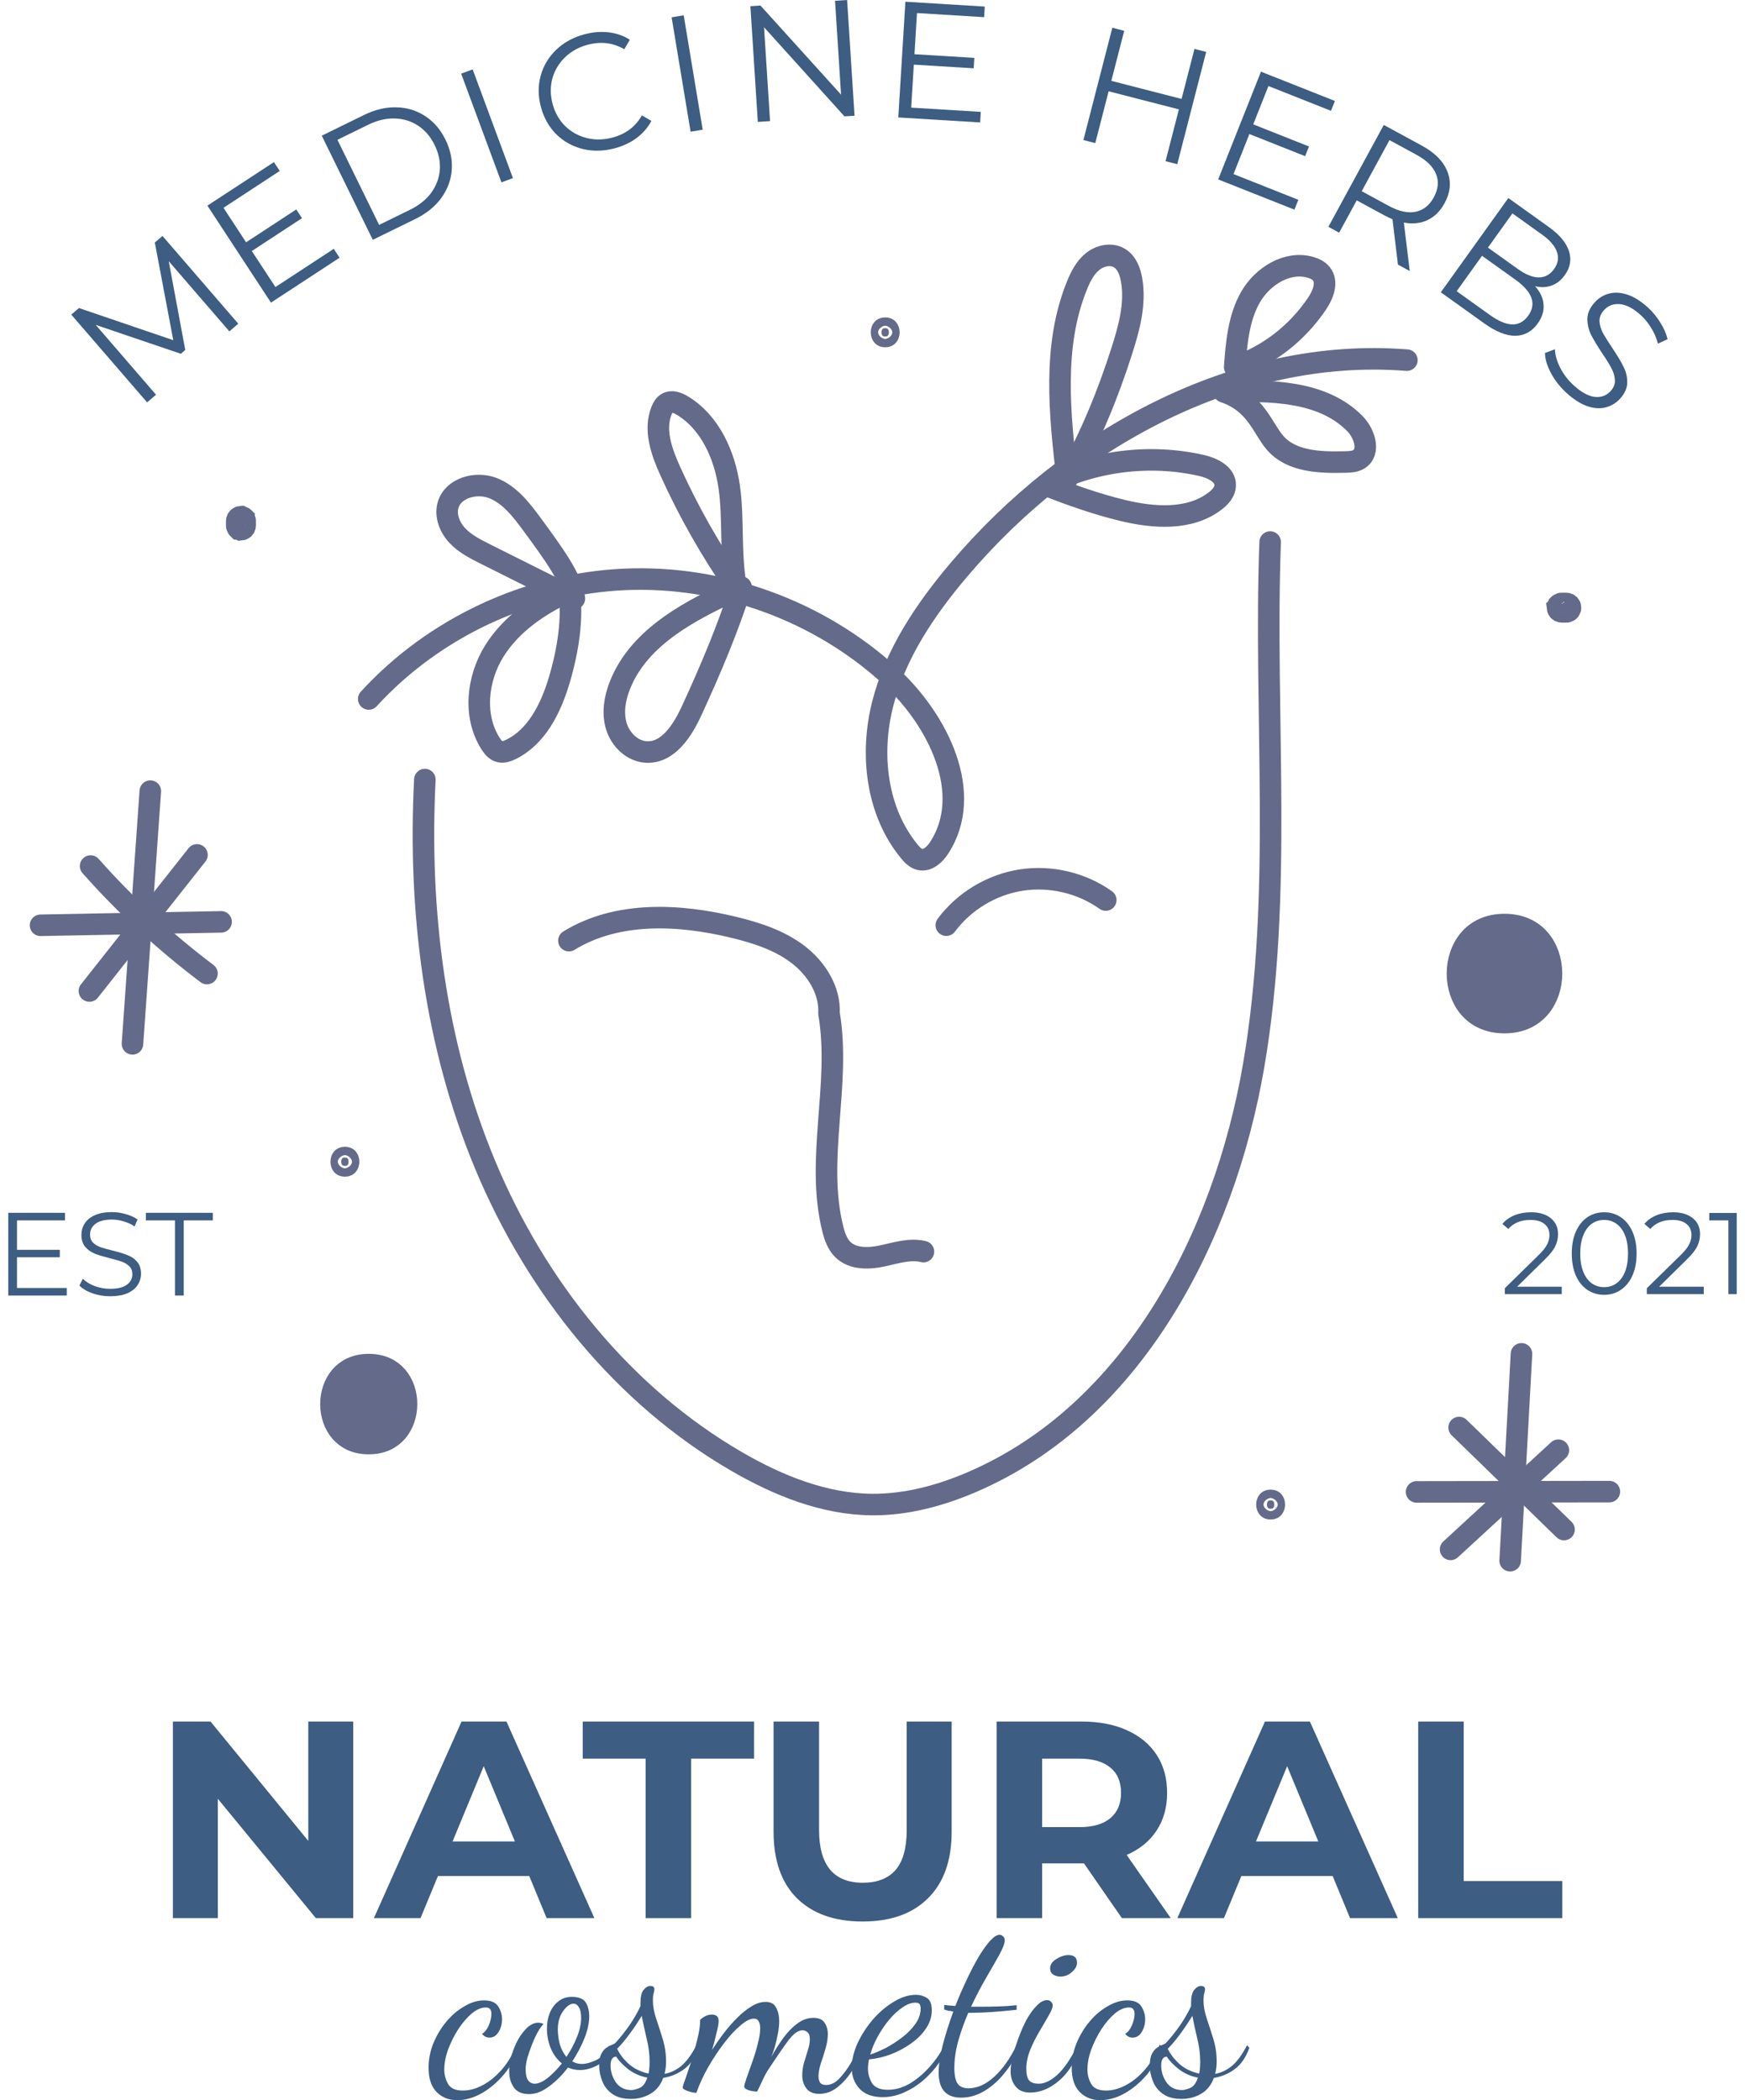 <svg width="108" height="130" viewBox="0 0 108 130" fill="none" xmlns="http://www.w3.org/2000/svg">
<path d="M10.056 14.605L14.747 20.037L14.196 20.512L10.443 16.167L11.466 21.664L11.194 21.899L5.923 20.11L9.656 24.432L9.105 24.907L4.413 19.476L4.887 19.068L10.725 21.058L9.582 15.014L10.056 14.605Z" fill="#3D5D82"/>
<path d="M20.657 15.404L21.016 15.953L16.77 18.733L12.837 12.729L16.954 10.034L17.314 10.582L13.832 12.863L15.231 14.998L18.336 12.965L18.69 13.505L15.585 15.538L17.046 17.768L20.657 15.404Z" fill="#3D5D82"/>
<path d="M19.914 8.399L22.539 7.114C23.22 6.78 23.889 6.624 24.546 6.644C25.201 6.659 25.792 6.841 26.321 7.191C26.848 7.534 27.264 8.019 27.571 8.645C27.878 9.271 28.007 9.9 27.959 10.533C27.908 11.159 27.689 11.738 27.303 12.27C26.914 12.795 26.378 13.225 25.697 13.559L23.073 14.844L19.914 8.399ZM25.371 12.987C25.936 12.711 26.376 12.358 26.691 11.93C27.004 11.495 27.18 11.025 27.221 10.518C27.259 10.004 27.151 9.49 26.898 8.974C26.646 8.459 26.307 8.062 25.881 7.783C25.452 7.498 24.972 7.349 24.44 7.336C23.905 7.316 23.355 7.444 22.791 7.721L20.884 8.654L23.465 13.921L25.371 12.987Z" fill="#3D5D82"/>
<path d="M28.542 4.559L29.253 4.295L31.746 11.025L31.035 11.289L28.542 4.559Z" fill="#3D5D82"/>
<path d="M38.04 9.181C37.353 9.363 36.691 9.376 36.056 9.22C35.427 9.061 34.883 8.757 34.423 8.306C33.969 7.847 33.653 7.283 33.476 6.616C33.298 5.949 33.294 5.307 33.462 4.689C33.635 4.063 33.959 3.525 34.433 3.073C34.907 2.622 35.488 2.305 36.175 2.123C36.69 1.986 37.189 1.945 37.67 2.001C38.152 2.057 38.589 2.21 38.98 2.46L38.638 3.049C37.951 2.645 37.194 2.552 36.368 2.771C35.82 2.917 35.355 3.175 34.972 3.545C34.59 3.916 34.328 4.353 34.186 4.858C34.051 5.36 34.055 5.882 34.199 6.424C34.343 6.966 34.598 7.421 34.965 7.791C35.339 8.158 35.783 8.408 36.3 8.54C36.815 8.671 37.347 8.664 37.896 8.519C38.728 8.298 39.338 7.839 39.726 7.141L40.315 7.484C40.099 7.895 39.794 8.248 39.398 8.544C39.008 8.831 38.555 9.044 38.04 9.181Z" fill="#3D5D82"/>
<path d="M41.567 1.072L42.315 0.948L43.49 8.028L42.742 8.152L41.567 1.072Z" fill="#3D5D82"/>
<path d="M52.428 -0L52.888 7.162L52.264 7.202L47.287 1.686L47.66 7.497L46.902 7.546L46.443 0.384L47.067 0.344L52.054 5.859L51.682 0.048L52.428 -0Z" fill="#3D5D82"/>
<path d="M60.703 6.925L60.663 7.58L55.597 7.27L56.036 0.107L60.948 0.407L60.908 1.062L56.753 0.808L56.597 3.356L60.302 3.583L60.262 4.228L56.557 4.001L56.395 6.662L60.703 6.925Z" fill="#3D5D82"/>
<path d="M74.652 3.213L72.862 10.163L72.137 9.977L72.963 6.77L68.614 5.651L67.788 8.858L67.053 8.669L68.843 1.718L69.578 1.907L68.78 5.005L73.129 6.124L73.927 3.027L74.652 3.213Z" fill="#3D5D82"/>
<path d="M80.355 12.368L80.113 12.977L75.395 11.106L78.043 4.436L82.618 6.25L82.376 6.86L78.506 5.325L77.564 7.698L81.014 9.067L80.776 9.667L77.326 8.298L76.343 10.776L80.355 12.368Z" fill="#3D5D82"/>
<path d="M86.521 16.38L86.182 13.57C86.01 13.499 85.837 13.417 85.662 13.322L83.969 12.402L82.881 14.402L82.215 14.039L85.644 7.734L88.004 9.017C88.809 9.455 89.335 9.989 89.582 10.622C89.83 11.254 89.77 11.907 89.405 12.579C89.137 13.072 88.784 13.42 88.345 13.626C87.916 13.828 87.43 13.879 86.886 13.777L87.25 16.776L86.521 16.38ZM85.953 12.745C86.578 13.085 87.13 13.206 87.611 13.109C88.091 13.013 88.467 12.715 88.738 12.217C89.016 11.706 89.063 11.226 88.879 10.777C88.699 10.321 88.297 9.923 87.672 9.584L85.997 8.673L84.278 11.835L85.953 12.745Z" fill="#3D5D82"/>
<path d="M95.006 17.716C95.33 18.074 95.505 18.451 95.531 18.849C95.568 19.244 95.446 19.637 95.168 20.026C94.809 20.526 94.347 20.779 93.779 20.784C93.221 20.789 92.581 20.532 91.859 20.015L89.174 18.093L93.353 12.258L95.871 14.061C96.522 14.526 96.931 15.017 97.1 15.533C97.274 16.053 97.19 16.552 96.847 17.029C96.617 17.352 96.339 17.569 96.014 17.681C95.7 17.792 95.364 17.804 95.006 17.716ZM93.606 13.209L92.09 15.326L93.949 16.657C94.421 16.995 94.849 17.166 95.232 17.172C95.619 17.171 95.936 16.999 96.183 16.654C96.43 16.31 96.489 15.957 96.36 15.596C96.236 15.23 95.938 14.878 95.465 14.54L93.606 13.209ZM92.214 19.5C92.737 19.874 93.195 20.068 93.589 20.081C93.984 20.094 94.316 19.912 94.587 19.534C95.108 18.806 94.841 18.064 93.785 17.308L91.725 15.834L90.155 18.026L92.214 19.5Z" fill="#3D5D82"/>
<path d="M96.966 24.333C96.571 23.975 96.249 23.567 95.999 23.11C95.755 22.657 95.628 22.238 95.619 21.851L96.232 21.618C96.25 21.985 96.363 22.374 96.572 22.785C96.785 23.19 97.061 23.547 97.4 23.855C97.876 24.287 98.311 24.524 98.706 24.568C99.104 24.607 99.43 24.487 99.683 24.209C99.876 23.996 99.964 23.767 99.947 23.521C99.935 23.279 99.865 23.041 99.738 22.805C99.615 22.564 99.423 22.252 99.162 21.868C98.854 21.404 98.623 21.018 98.467 20.711C98.317 20.399 98.243 20.069 98.245 19.721C98.253 19.377 98.406 19.04 98.704 18.712C98.948 18.443 99.239 18.265 99.578 18.175C99.922 18.081 100.301 18.102 100.714 18.236C101.127 18.371 101.551 18.636 101.987 19.031C102.29 19.307 102.547 19.618 102.758 19.966C102.978 20.313 103.128 20.657 103.207 20.997L102.611 21.272C102.521 20.923 102.382 20.599 102.193 20.298C102.009 19.993 101.795 19.73 101.552 19.509C101.087 19.087 100.652 18.859 100.249 18.825C99.855 18.791 99.53 18.916 99.272 19.199C99.079 19.412 98.987 19.641 98.994 19.888C99.01 20.134 99.083 20.379 99.211 20.625C99.349 20.869 99.545 21.182 99.801 21.561C100.103 22.011 100.33 22.392 100.481 22.704C100.641 23.015 100.717 23.343 100.71 23.687C100.707 24.026 100.559 24.357 100.265 24.681C100.021 24.949 99.725 25.128 99.376 25.218C99.037 25.307 98.658 25.282 98.24 25.142C97.826 24.998 97.402 24.728 96.966 24.333Z" fill="#3D5D82"/>
<path d="M21.861 106.563V118.732H19.549L13.482 111.343V118.732H10.701V106.563H13.03L19.08 113.951V106.563H21.861Z" fill="#3D5D82"/>
<path d="M32.755 116.124H27.105L26.027 118.732H23.141L28.565 106.563H31.346L36.788 118.732H33.832L32.755 116.124ZM31.868 113.986L29.938 109.327L28.009 113.986H31.868Z" fill="#3D5D82"/>
<path d="M39.96 108.857H36.066V106.563H46.67V108.857H42.776V118.732H39.96V108.857Z" fill="#3D5D82"/>
<path d="M53.388 118.94C51.65 118.94 50.294 118.459 49.32 117.497C48.358 116.535 47.877 115.162 47.877 113.377V106.563H50.693V113.273C50.693 115.452 51.597 116.541 53.405 116.541C54.286 116.541 54.958 116.28 55.422 115.759C55.885 115.226 56.117 114.397 56.117 113.273V106.563H58.899V113.377C58.899 115.162 58.412 116.535 57.438 117.497C56.477 118.459 55.126 118.94 53.388 118.94Z" fill="#3D5D82"/>
<path d="M69.435 118.732L67.088 115.342H66.949H64.498V118.732H61.682V106.563H66.949C68.027 106.563 68.96 106.742 69.748 107.102C70.547 107.461 71.162 107.971 71.591 108.631C72.019 109.292 72.234 110.074 72.234 110.978C72.234 111.882 72.013 112.665 71.573 113.325C71.144 113.974 70.53 114.472 69.73 114.82L72.46 118.732H69.435ZM69.383 110.978C69.383 110.295 69.162 109.773 68.722 109.414C68.282 109.043 67.638 108.857 66.793 108.857H64.498V113.099H66.793C67.638 113.099 68.282 112.914 68.722 112.543C69.162 112.172 69.383 111.65 69.383 110.978Z" fill="#3D5D82"/>
<path d="M82.479 116.124H76.829L75.751 118.732H72.866L78.289 106.563H81.071L86.512 118.732H83.557L82.479 116.124ZM81.592 113.986L79.663 109.327L77.733 113.986H81.592Z" fill="#3D5D82"/>
<path d="M87.775 106.563H90.591V116.437H96.693V118.732H87.775V106.563Z" fill="#3D5D82"/>
<path d="M28.281 130C27.779 130 27.361 129.832 27.027 129.498C26.692 129.164 26.525 128.662 26.525 127.993C26.525 127.471 26.624 126.964 26.823 126.472C27.032 125.971 27.304 125.521 27.638 125.124C27.973 124.727 28.344 124.414 28.751 124.184C29.159 123.943 29.561 123.823 29.958 123.823C30.387 123.823 30.68 123.948 30.836 124.199C30.993 124.45 31.071 124.711 31.071 124.983C31.071 125.286 30.998 125.553 30.852 125.783C30.716 126.013 30.528 126.128 30.288 126.128C30.11 126.128 29.958 126.049 29.833 125.892C29.99 125.809 30.126 125.642 30.241 125.391C30.355 125.129 30.413 124.884 30.413 124.654C30.413 124.528 30.387 124.434 30.335 124.372C30.293 124.299 30.204 124.262 30.068 124.262C29.786 124.262 29.493 124.387 29.19 124.638C28.898 124.889 28.621 125.213 28.359 125.61C28.108 126.007 27.899 126.425 27.732 126.864C27.576 127.303 27.497 127.716 27.497 128.103C27.497 128.427 27.576 128.725 27.732 128.996C27.889 129.268 28.192 129.404 28.642 129.404C29.06 129.404 29.478 129.289 29.896 129.059C30.324 128.829 30.721 128.5 31.087 128.071C31.453 127.643 31.746 127.141 31.965 126.566L32.169 126.723C31.928 127.35 31.599 127.915 31.181 128.416C30.763 128.908 30.303 129.294 29.802 129.576C29.3 129.859 28.793 130 28.281 130Z" fill="#3D5D82"/>
<path d="M32.753 129.623C32.303 129.623 31.985 129.482 31.796 129.2C31.608 128.928 31.514 128.594 31.514 128.197C31.514 127.873 31.567 127.538 31.671 127.194C31.776 126.849 31.911 126.525 32.079 126.222C32.256 125.918 32.45 125.673 32.659 125.485C32.878 125.297 33.098 125.203 33.317 125.203C33.411 125.203 33.521 125.229 33.646 125.281C33.552 125.365 33.437 125.521 33.301 125.751C33.176 125.971 33.056 126.227 32.941 126.519C32.826 126.802 32.727 127.084 32.643 127.366C32.57 127.648 32.533 127.889 32.533 128.087C32.533 128.401 32.586 128.631 32.69 128.777C32.794 128.913 32.93 128.981 33.098 128.981C33.317 128.981 33.578 128.866 33.881 128.636C34.184 128.395 34.482 128.092 34.775 127.727C34.482 127.486 34.252 127.173 34.085 126.786C33.928 126.389 33.85 125.986 33.85 125.579C33.85 125.234 33.907 124.91 34.023 124.607C34.148 124.304 34.326 124.063 34.556 123.886C34.785 123.698 35.062 123.604 35.386 123.604C35.815 123.604 36.102 123.718 36.249 123.948C36.395 124.178 36.468 124.466 36.468 124.811C36.468 125.218 36.369 125.673 36.17 126.175C35.972 126.666 35.721 127.141 35.418 127.601C35.606 127.706 35.804 127.758 36.014 127.758C36.254 127.758 36.547 127.68 36.891 127.523C37.236 127.356 37.503 127.058 37.691 126.629L37.879 126.786C37.67 127.277 37.372 127.627 36.985 127.836C36.609 128.035 36.249 128.134 35.904 128.134C35.621 128.134 35.371 128.082 35.151 127.977C34.796 128.448 34.404 128.84 33.975 129.153C33.557 129.467 33.15 129.623 32.753 129.623ZM35.057 127.319C35.319 126.932 35.533 126.53 35.7 126.112C35.878 125.683 35.966 125.281 35.966 124.905C35.966 124.602 35.919 124.382 35.825 124.246C35.742 124.1 35.632 124.027 35.496 124.027C35.287 124.027 35.073 124.178 34.853 124.481C34.634 124.785 34.524 125.166 34.524 125.626C34.524 125.929 34.566 126.237 34.65 126.551C34.744 126.854 34.88 127.11 35.057 127.319Z" fill="#3D5D82"/>
<path d="M39.043 129.921C38.552 129.921 38.16 129.812 37.867 129.592C37.585 129.383 37.386 129.122 37.271 128.808C37.146 128.495 37.083 128.181 37.083 127.868C37.083 127.554 37.125 127.314 37.209 127.147C37.292 126.979 37.392 126.854 37.506 126.77C37.632 126.687 37.747 126.624 37.851 126.582C37.966 126.54 38.045 126.499 38.087 126.457C38.4 126.112 38.687 125.751 38.949 125.375C39.21 124.999 39.44 124.602 39.639 124.184V123.995C39.639 123.609 39.701 123.337 39.827 123.18C39.962 123.013 40.104 122.929 40.25 122.929C40.417 122.929 40.501 122.997 40.501 123.133C40.501 123.185 40.485 123.269 40.454 123.384C40.422 123.499 40.407 123.645 40.407 123.823C40.407 124.168 40.475 124.544 40.611 124.952C40.746 125.349 40.882 125.772 41.018 126.222C41.154 126.661 41.222 127.12 41.222 127.601C41.222 127.873 41.191 128.129 41.128 128.369C41.494 128.307 41.839 128.145 42.163 127.883C42.486 127.612 42.8 127.183 43.103 126.598L43.244 126.755C43.046 127.329 42.748 127.768 42.351 128.071C41.953 128.364 41.52 128.547 41.049 128.62C40.882 129.07 40.616 129.399 40.25 129.608C39.895 129.817 39.492 129.921 39.043 129.921ZM40.14 128.354C40.161 128.249 40.177 128.139 40.187 128.024C40.198 127.909 40.203 127.774 40.203 127.617C40.203 127.126 40.14 126.64 40.015 126.159C39.9 125.668 39.8 125.208 39.717 124.779C39.477 125.176 39.221 125.558 38.949 125.924C38.687 126.279 38.437 126.577 38.196 126.817C38.353 127.152 38.593 127.465 38.917 127.758C39.252 128.051 39.659 128.249 40.14 128.354ZM39.074 129.373C39.2 129.373 39.367 129.331 39.576 129.247C39.785 129.164 39.947 128.949 40.062 128.604C39.623 128.521 39.231 128.348 38.886 128.087C38.552 127.826 38.301 127.565 38.133 127.303C37.904 127.314 37.789 127.497 37.789 127.852C37.789 128.228 37.898 128.578 38.118 128.902C38.348 129.216 38.666 129.373 39.074 129.373Z" fill="#3D5D82"/>
<path d="M50.702 129.608C50.336 129.608 50.07 129.493 49.903 129.263C49.735 129.043 49.652 128.777 49.652 128.463C49.652 128.202 49.688 127.941 49.761 127.68C49.845 127.418 49.923 127.162 49.997 126.911C50.08 126.661 50.122 126.436 50.122 126.237C50.122 126.028 50.075 125.882 49.981 125.798C49.887 125.715 49.782 125.673 49.667 125.673C49.406 125.673 49.119 125.877 48.805 126.284C48.502 126.692 48.105 127.267 47.614 128.009C47.447 128.26 47.306 128.516 47.191 128.777C47.075 129.028 46.966 129.258 46.861 129.467C46.778 129.467 46.673 129.456 46.548 129.435C46.422 129.414 46.307 129.378 46.203 129.326C46.109 129.284 46.062 129.226 46.062 129.153C46.062 129.08 46.109 128.908 46.203 128.636C46.307 128.354 46.422 128.03 46.548 127.664C46.684 127.288 46.799 126.911 46.893 126.535C46.997 126.148 47.049 125.819 47.049 125.547C47.049 125.37 47.018 125.229 46.955 125.124C46.903 125.009 46.804 124.952 46.657 124.952C46.428 124.952 46.151 125.093 45.827 125.375C45.503 125.647 45.168 126.007 44.823 126.457C44.478 126.906 44.149 127.403 43.836 127.946C43.532 128.479 43.287 129.012 43.099 129.545C42.953 129.545 42.775 129.509 42.566 129.435C42.357 129.362 42.252 129.289 42.252 129.216C42.252 129.153 42.31 128.97 42.425 128.667C42.529 128.354 42.655 127.983 42.801 127.554C42.937 127.115 43.057 126.671 43.161 126.222C43.276 125.772 43.334 125.375 43.334 125.03C43.397 124.957 43.496 124.884 43.632 124.811C43.768 124.737 43.909 124.701 44.055 124.701C44.337 124.701 44.478 124.837 44.478 125.109C44.478 125.244 44.437 125.48 44.353 125.814C44.28 126.138 44.186 126.499 44.071 126.896C44.28 126.561 44.515 126.222 44.776 125.877C45.048 125.521 45.33 125.197 45.623 124.905C45.915 124.612 46.208 124.377 46.501 124.199C46.804 124.011 47.096 123.917 47.379 123.917C47.703 123.917 47.922 124.037 48.037 124.278C48.163 124.508 48.225 124.785 48.225 125.109C48.225 125.37 48.194 125.647 48.131 125.939C48.079 126.222 48.016 126.488 47.943 126.739C47.87 126.979 47.802 127.173 47.739 127.319C47.959 126.922 48.199 126.54 48.46 126.175C48.732 125.798 49.025 125.495 49.338 125.265C49.652 125.025 49.986 124.905 50.342 124.905C50.676 124.905 50.906 125.004 51.031 125.203C51.167 125.401 51.235 125.636 51.235 125.908C51.235 126.18 51.188 126.478 51.094 126.802C51 127.126 50.901 127.439 50.796 127.742C50.702 128.045 50.655 128.307 50.655 128.526C50.655 128.662 50.686 128.787 50.749 128.902C50.822 129.007 50.948 129.059 51.125 129.059C51.418 129.059 51.69 128.928 51.941 128.667C52.202 128.395 52.442 128.071 52.662 127.695C52.881 127.309 53.069 126.937 53.226 126.582L53.414 126.802C53.247 127.241 53.033 127.68 52.772 128.118C52.51 128.547 52.202 128.902 51.846 129.185C51.502 129.467 51.12 129.608 50.702 129.608Z" fill="#3D5D82"/>
<path d="M54.629 129.812C53.991 129.812 53.511 129.634 53.187 129.279C52.873 128.934 52.716 128.505 52.716 127.993C52.716 127.523 52.831 127.026 53.061 126.504C53.302 125.981 53.615 125.49 54.002 125.03C54.399 124.57 54.833 124.199 55.303 123.917C55.773 123.624 56.238 123.478 56.698 123.478C56.939 123.478 57.158 123.541 57.357 123.666C57.566 123.792 57.67 124.048 57.67 124.434C57.67 124.832 57.55 125.208 57.31 125.563C57.08 125.908 56.771 126.216 56.385 126.488C56.008 126.76 55.59 126.985 55.131 127.162C54.681 127.329 54.232 127.434 53.782 127.476C53.761 127.58 53.746 127.68 53.735 127.774C53.725 127.868 53.72 127.956 53.72 128.04C53.72 128.364 53.803 128.667 53.971 128.949C54.148 129.221 54.477 129.357 54.958 129.357C55.408 129.357 55.852 129.232 56.291 128.981C56.73 128.719 57.137 128.38 57.514 127.962C57.89 127.544 58.209 127.084 58.47 126.582L58.658 126.723C58.376 127.35 58.015 127.894 57.576 128.354C57.148 128.813 56.677 129.169 56.165 129.42C55.664 129.681 55.151 129.812 54.629 129.812ZM53.861 127.178C54.143 127.084 54.462 126.948 54.817 126.77C55.172 126.582 55.512 126.363 55.836 126.112C56.17 125.861 56.442 125.584 56.651 125.281C56.871 124.978 56.98 124.659 56.98 124.325C56.98 124.21 56.96 124.121 56.918 124.058C56.876 123.995 56.787 123.964 56.651 123.964C56.4 123.964 56.134 124.063 55.852 124.262C55.569 124.45 55.298 124.701 55.036 125.014C54.775 125.328 54.54 125.673 54.331 126.049C54.122 126.425 53.965 126.802 53.861 127.178Z" fill="#3D5D82"/>
<path d="M59.489 129.843C58.559 129.843 58.094 129.326 58.094 128.291C58.094 127.831 58.177 127.267 58.344 126.598C58.522 125.918 58.742 125.223 59.003 124.513C58.898 124.492 58.799 124.476 58.705 124.466C58.611 124.445 58.522 124.419 58.438 124.387V124.105C58.522 124.116 58.621 124.126 58.736 124.137C58.851 124.147 58.982 124.157 59.128 124.168C59.348 123.604 59.583 123.06 59.834 122.538C60.085 122.004 60.33 121.534 60.571 121.127C60.821 120.709 61.057 120.379 61.276 120.139C61.506 119.888 61.699 119.763 61.856 119.763C61.94 119.763 62.013 119.794 62.076 119.857C62.149 119.909 62.185 119.993 62.185 120.108C62.185 120.285 62.076 120.578 61.856 120.985C61.637 121.383 61.365 121.858 61.041 122.412C60.717 122.966 60.403 123.567 60.1 124.215H60.68C61.025 124.215 61.386 124.21 61.762 124.199C62.149 124.189 62.535 124.163 62.922 124.121V124.403C61.783 124.528 60.863 124.591 60.163 124.591H59.928C59.688 125.145 59.484 125.715 59.316 126.3C59.149 126.885 59.066 127.455 59.066 128.009C59.066 128.458 59.133 128.782 59.269 128.981C59.405 129.169 59.63 129.263 59.944 129.263C60.487 129.263 61.02 129.023 61.543 128.542C62.065 128.061 62.525 127.408 62.922 126.582L63.126 126.739C62.875 127.324 62.556 127.852 62.17 128.322C61.793 128.793 61.375 129.164 60.916 129.435C60.456 129.707 59.98 129.843 59.489 129.843Z" fill="#3D5D82"/>
<path d="M65.637 122.349C65.469 122.349 65.318 122.308 65.182 122.224C65.057 122.14 64.994 122.01 64.994 121.832C64.994 121.613 65.119 121.424 65.37 121.268C65.632 121.1 65.888 121.017 66.138 121.017C66.295 121.017 66.421 121.053 66.515 121.127C66.609 121.2 66.656 121.325 66.656 121.503C66.656 121.701 66.546 121.895 66.326 122.083C66.118 122.261 65.888 122.349 65.637 122.349ZM63.755 129.529C63.348 129.529 63.045 129.399 62.846 129.137C62.648 128.887 62.548 128.578 62.548 128.213C62.548 127.972 62.59 127.669 62.674 127.303C62.768 126.937 62.888 126.556 63.034 126.159C63.181 125.751 63.348 125.37 63.536 125.014C63.735 124.659 63.944 124.372 64.163 124.152C64.382 123.922 64.597 123.807 64.806 123.807C64.9 123.807 64.978 123.839 65.041 123.901C65.114 123.954 65.151 124.037 65.151 124.152C65.151 124.278 65.067 124.481 64.9 124.764C64.743 125.046 64.555 125.37 64.335 125.736C64.116 126.101 63.923 126.488 63.755 126.896C63.599 127.293 63.52 127.674 63.52 128.04C63.52 128.416 63.583 128.667 63.708 128.793C63.834 128.918 64.027 128.981 64.288 128.981C64.644 128.981 65.02 128.803 65.417 128.448C65.825 128.092 66.253 127.471 66.703 126.582L66.844 126.739C66.541 127.638 66.102 128.328 65.527 128.808C64.963 129.289 64.372 129.529 63.755 129.529Z" fill="#3D5D82"/>
<path d="M68.086 130C67.584 130 67.166 129.832 66.831 129.498C66.497 129.164 66.33 128.662 66.33 127.993C66.33 127.471 66.429 126.964 66.628 126.472C66.837 125.971 67.108 125.521 67.443 125.124C67.777 124.727 68.148 124.414 68.556 124.184C68.963 123.943 69.366 123.823 69.763 123.823C70.192 123.823 70.484 123.948 70.641 124.199C70.798 124.45 70.876 124.711 70.876 124.983C70.876 125.286 70.803 125.553 70.657 125.783C70.521 126.013 70.333 126.128 70.092 126.128C69.915 126.128 69.763 126.049 69.638 125.892C69.794 125.809 69.93 125.642 70.045 125.391C70.16 125.129 70.218 124.884 70.218 124.654C70.218 124.528 70.192 124.434 70.139 124.372C70.097 124.299 70.009 124.262 69.873 124.262C69.591 124.262 69.298 124.387 68.995 124.638C68.702 124.889 68.425 125.213 68.164 125.61C67.913 126.007 67.704 126.425 67.537 126.864C67.38 127.303 67.302 127.716 67.302 128.103C67.302 128.427 67.38 128.725 67.537 128.996C67.694 129.268 67.997 129.404 68.446 129.404C68.864 129.404 69.282 129.289 69.7 129.059C70.129 128.829 70.526 128.5 70.892 128.071C71.258 127.643 71.55 127.141 71.77 126.566L71.974 126.723C71.733 127.35 71.404 127.915 70.986 128.416C70.568 128.908 70.108 129.294 69.606 129.576C69.105 129.859 68.598 130 68.086 130Z" fill="#3D5D82"/>
<path d="M73.122 129.921C72.63 129.921 72.239 129.812 71.946 129.592C71.664 129.383 71.465 129.122 71.35 128.808C71.225 128.495 71.162 128.181 71.162 127.868C71.162 127.554 71.204 127.314 71.287 127.147C71.371 126.979 71.47 126.854 71.585 126.77C71.711 126.687 71.826 126.624 71.93 126.582C72.045 126.54 72.124 126.499 72.165 126.457C72.479 126.112 72.766 125.751 73.028 125.375C73.289 124.999 73.519 124.602 73.717 124.184V123.995C73.717 123.609 73.78 123.337 73.906 123.18C74.041 123.013 74.183 122.929 74.329 122.929C74.496 122.929 74.58 122.997 74.58 123.133C74.58 123.185 74.564 123.269 74.533 123.384C74.501 123.499 74.486 123.645 74.486 123.823C74.486 124.168 74.553 124.544 74.689 124.952C74.825 125.349 74.961 125.772 75.097 126.222C75.233 126.661 75.301 127.12 75.301 127.601C75.301 127.873 75.269 128.129 75.207 128.369C75.573 128.307 75.917 128.145 76.241 127.883C76.565 127.612 76.879 127.183 77.182 126.598L77.323 126.755C77.124 127.329 76.827 127.768 76.43 128.071C76.032 128.364 75.599 128.547 75.128 128.62C74.961 129.07 74.695 129.399 74.329 129.608C73.974 129.817 73.571 129.921 73.122 129.921ZM74.219 128.354C74.24 128.249 74.256 128.139 74.266 128.024C74.276 127.909 74.282 127.774 74.282 127.617C74.282 127.126 74.219 126.64 74.094 126.159C73.979 125.668 73.879 125.208 73.796 124.779C73.555 125.176 73.299 125.558 73.028 125.924C72.766 126.279 72.516 126.577 72.275 126.817C72.432 127.152 72.672 127.465 72.996 127.758C73.331 128.051 73.738 128.249 74.219 128.354ZM73.153 129.373C73.278 129.373 73.446 129.331 73.655 129.247C73.864 129.164 74.026 128.949 74.141 128.604C73.702 128.521 73.31 128.348 72.965 128.087C72.63 127.826 72.38 127.565 72.212 127.303C71.983 127.314 71.868 127.497 71.868 127.852C71.868 128.228 71.977 128.578 72.197 128.902C72.427 129.216 72.745 129.373 73.153 129.373Z" fill="#3D5D82"/>
<path d="M4.132 79.726V80.194H0.511V75.073H4.023V75.541H1.052V77.363H3.701V77.824H1.052V79.726H4.132Z" fill="#3D5D82"/>
<path d="M6.817 80.238C6.436 80.238 6.071 80.177 5.72 80.055C5.373 79.933 5.105 79.772 4.915 79.572L5.127 79.155C5.312 79.341 5.559 79.492 5.866 79.609C6.173 79.721 6.49 79.777 6.817 79.777C7.275 79.777 7.619 79.694 7.848 79.528C8.078 79.358 8.192 79.138 8.192 78.87C8.192 78.665 8.129 78.502 8.002 78.38C7.88 78.258 7.729 78.165 7.548 78.102C7.368 78.033 7.117 77.96 6.795 77.882C6.41 77.785 6.102 77.692 5.873 77.604C5.644 77.512 5.446 77.373 5.281 77.187C5.12 77.002 5.039 76.751 5.039 76.434C5.039 76.175 5.107 75.941 5.244 75.731C5.381 75.517 5.59 75.346 5.873 75.219C6.156 75.093 6.507 75.029 6.927 75.029C7.219 75.029 7.505 75.07 7.783 75.153C8.065 75.231 8.309 75.341 8.514 75.483L8.331 75.914C8.117 75.773 7.887 75.668 7.644 75.6C7.4 75.526 7.161 75.49 6.927 75.49C6.478 75.49 6.139 75.578 5.91 75.753C5.685 75.924 5.573 76.146 5.573 76.419C5.573 76.624 5.634 76.79 5.756 76.917C5.883 77.038 6.039 77.134 6.224 77.202C6.415 77.265 6.668 77.336 6.985 77.414C7.361 77.507 7.663 77.599 7.892 77.692C8.126 77.78 8.324 77.916 8.485 78.102C8.646 78.282 8.726 78.528 8.726 78.841C8.726 79.099 8.656 79.336 8.514 79.55C8.378 79.76 8.165 79.928 7.878 80.055C7.59 80.177 7.236 80.238 6.817 80.238Z" fill="#3D5D82"/>
<path d="M10.829 75.541H9.03V75.073H13.171V75.541H11.371V80.194H10.829V75.541Z" fill="#3D5D82"/>
<path d="M96.659 79.647V80.106H93.135V79.74L95.223 77.694C95.487 77.436 95.664 77.213 95.754 77.027C95.85 76.835 95.898 76.644 95.898 76.453C95.898 76.156 95.795 75.926 95.589 75.764C95.388 75.596 95.099 75.513 94.721 75.513C94.132 75.513 93.675 75.699 93.35 76.072L92.984 75.757C93.18 75.527 93.429 75.35 93.731 75.225C94.037 75.101 94.381 75.039 94.764 75.039C95.276 75.039 95.68 75.161 95.977 75.405C96.278 75.644 96.429 75.974 96.429 76.395C96.429 76.654 96.372 76.903 96.257 77.142C96.142 77.381 95.924 77.656 95.604 77.967L93.896 79.647H96.659Z" fill="#3D5D82"/>
<path d="M99.282 80.149C98.894 80.149 98.547 80.046 98.241 79.84C97.94 79.635 97.703 79.34 97.531 78.957C97.363 78.57 97.279 78.115 97.279 77.594C97.279 77.072 97.363 76.62 97.531 76.237C97.703 75.85 97.94 75.553 98.241 75.347C98.547 75.142 98.894 75.039 99.282 75.039C99.669 75.039 100.014 75.142 100.315 75.347C100.621 75.553 100.861 75.85 101.033 76.237C101.205 76.62 101.291 77.072 101.291 77.594C101.291 78.115 101.205 78.57 101.033 78.957C100.861 79.34 100.621 79.635 100.315 79.84C100.014 80.046 99.669 80.149 99.282 80.149ZM99.282 79.675C99.574 79.675 99.829 79.594 100.05 79.431C100.275 79.269 100.449 79.032 100.574 78.721C100.698 78.41 100.76 78.034 100.76 77.594C100.76 77.154 100.698 76.778 100.574 76.467C100.449 76.156 100.275 75.919 100.05 75.757C99.829 75.594 99.574 75.513 99.282 75.513C98.99 75.513 98.731 75.594 98.507 75.757C98.287 75.919 98.114 76.156 97.99 76.467C97.865 76.778 97.803 77.154 97.803 77.594C97.803 78.034 97.865 78.41 97.99 78.721C98.114 79.032 98.287 79.269 98.507 79.431C98.731 79.594 98.99 79.675 99.282 79.675Z" fill="#3D5D82"/>
<path d="M105.448 79.647V80.106H101.924V79.74L104.013 77.694C104.276 77.436 104.453 77.213 104.544 77.027C104.639 76.835 104.687 76.644 104.687 76.453C104.687 76.156 104.584 75.926 104.379 75.764C104.178 75.596 103.888 75.513 103.51 75.513C102.922 75.513 102.465 75.699 102.139 76.072L101.773 75.757C101.969 75.527 102.218 75.35 102.52 75.225C102.826 75.101 103.17 75.039 103.553 75.039C104.065 75.039 104.469 75.161 104.766 75.405C105.068 75.644 105.218 75.974 105.218 76.395C105.218 76.654 105.161 76.903 105.046 77.142C104.931 77.381 104.713 77.656 104.393 77.967L102.685 79.647H105.448Z" fill="#3D5D82"/>
<path d="M107.489 75.082V80.106H106.972V75.541H105.788V75.082H107.489Z" fill="#3D5D82"/>
<path d="M26.295 48.254C25.879 56.387 26.913 64.674 30.061 72.185C33.208 79.696 38.56 86.394 45.608 90.475C48.165 91.957 51.007 93.105 53.962 93.131C56.089 93.149 58.188 92.583 60.141 91.745C70.091 87.48 75.756 76.63 77.589 65.963C79.421 55.297 78.213 44.368 78.611 33.552" stroke="#646A89" stroke-width="1.333" stroke-miterlimit="10" stroke-linecap="round" stroke-linejoin="round"/>
<path d="M22.822 43.266C26.858 38.851 32.689 36.127 38.666 35.864C44.643 35.601 50.691 37.803 55.099 41.846C58.056 44.558 60.313 49.104 58.132 52.472C57.859 52.894 57.411 53.318 56.922 53.197C56.66 53.133 56.461 52.923 56.289 52.715C54.24 50.234 53.837 46.681 54.633 43.564C55.428 40.447 57.283 37.702 59.365 35.248C66.213 27.174 76.517 21.459 87.073 22.293" stroke="#646A89" stroke-width="1.333" stroke-miterlimit="10" stroke-linecap="round" stroke-linejoin="round"/>
<path d="M66.05 29.636C65.58 25.623 65.134 21.408 66.657 17.665C66.88 17.116 67.157 16.567 67.618 16.193C68.078 15.82 68.762 15.667 69.272 15.967C69.731 16.237 69.941 16.788 70.033 17.311C70.295 18.782 69.89 20.284 69.434 21.706C68.595 24.323 67.572 26.881 66.05 29.636Z" stroke="#646A89" stroke-width="1.333" stroke-miterlimit="10" stroke-linecap="round" stroke-linejoin="round"/>
<path d="M64.722 30.035C67.658 28.524 71.131 28.081 74.353 28.81C75.039 28.965 75.861 29.361 75.828 30.064C75.811 30.447 75.527 30.764 75.224 30.998C73.64 32.228 71.394 32.062 69.445 31.588C67.822 31.193 66.245 30.629 64.722 30.035Z" stroke="#646A89" stroke-width="1.333" stroke-miterlimit="10" stroke-linecap="round" stroke-linejoin="round"/>
<path d="M76.417 22.722C76.527 21.233 76.654 19.687 77.396 18.39C78.138 17.094 79.685 16.129 81.118 16.551C81.368 16.624 81.614 16.742 81.777 16.945C82.201 17.473 81.881 18.256 81.499 18.816C80.289 20.596 78.538 22.002 76.417 22.722Z" stroke="#646A89" stroke-width="1.333" stroke-miterlimit="10" stroke-linecap="round" stroke-linejoin="round"/>
<path d="M75.747 24.255C78.615 24.147 81.848 24.177 83.859 26.224C84.457 26.834 84.824 27.989 84.094 28.432C83.849 28.58 83.549 28.592 83.263 28.598C81.707 28.639 79.929 28.587 78.912 27.407C78.128 26.497 77.744 24.927 75.747 24.255Z" stroke="#646A89" stroke-width="1.333" stroke-miterlimit="10" stroke-linecap="round" stroke-linejoin="round"/>
<path d="M45.556 36.347C43.986 34.082 42.62 31.673 41.483 29.161C40.947 27.975 40.458 26.612 40.947 25.407C41.021 25.228 41.121 25.049 41.289 24.954C41.579 24.789 41.944 24.931 42.23 25.104C43.954 26.146 44.857 28.179 45.137 30.174C45.416 32.169 45.175 34.195 45.556 36.347Z" stroke="#646A89" stroke-width="1.333" stroke-miterlimit="10" stroke-linecap="round" stroke-linejoin="round"/>
<path d="M45.868 36.339C42.857 37.708 39.575 39.351 38.364 42.428C38.045 43.235 37.895 44.142 38.153 44.969C38.409 45.797 39.146 46.51 40.011 46.55C41.369 46.613 42.259 45.191 42.825 43.956C43.977 41.448 45.053 38.907 45.868 36.339Z" stroke="#646A89" stroke-width="1.333" stroke-miterlimit="10" stroke-linecap="round" stroke-linejoin="round"/>
<path d="M35.549 37.051C33.717 36.135 31.886 35.218 30.054 34.301C29.434 33.991 28.8 33.671 28.322 33.17C27.843 32.668 27.543 31.94 27.73 31.273C28.033 30.192 29.478 29.802 30.521 30.217C31.564 30.633 32.284 31.58 32.948 32.484C34.193 34.179 35.438 35.874 35.549 37.051Z" stroke="#646A89" stroke-width="1.333" stroke-miterlimit="10" stroke-linecap="round" stroke-linejoin="round"/>
<path d="M35.22 36.59C33.389 37.423 31.645 38.604 30.585 40.312C29.526 42.021 29.28 44.331 30.361 46.027C30.502 46.249 30.686 46.473 30.943 46.53C31.157 46.578 31.38 46.501 31.578 46.408C33.201 45.645 34.08 43.866 34.598 42.149C35.179 40.223 35.465 38.209 35.22 36.59Z" stroke="#646A89" stroke-width="1.333" stroke-miterlimit="10" stroke-linecap="round" stroke-linejoin="round"/>
<path d="M35.211 58.226C38.201 56.39 42.021 56.575 45.431 57.405C46.83 57.746 48.236 58.2 49.382 59.073C50.527 59.945 51.382 61.306 51.307 62.719C52.055 67.111 50.47 71.705 51.533 76.031C51.652 76.513 51.815 77.007 52.169 77.352C52.786 77.951 53.772 77.922 54.612 77.741C55.452 77.56 56.317 77.268 57.152 77.475" stroke="#646A89" stroke-width="1.333" stroke-miterlimit="10" stroke-linecap="round" stroke-linejoin="round"/>
<path d="M58.568 57.269C59.668 55.79 61.363 54.766 63.185 54.479C65.006 54.192 66.933 54.644 68.436 55.712" stroke="#646A89" stroke-width="1.333" stroke-miterlimit="10" stroke-linecap="round" stroke-linejoin="round"/>
<path d="M94.166 83.802C93.932 88.071 93.698 92.339 93.465 96.607" stroke="#646A89" stroke-width="1.333" stroke-miterlimit="10" stroke-linecap="round" stroke-linejoin="round"/>
<path d="M87.674 92.348C91.651 92.342 95.629 92.337 99.605 92.33" stroke="#646A89" stroke-width="1.333" stroke-miterlimit="10" stroke-linecap="round" stroke-linejoin="round"/>
<path d="M96.448 89.767C94.225 91.813 92.002 93.859 89.779 95.906" stroke="#646A89" stroke-width="1.333" stroke-miterlimit="10" stroke-linecap="round" stroke-linejoin="round"/>
<path d="M90.306 88.363C92.47 90.468 94.634 92.573 96.799 94.677" stroke="#646A89" stroke-width="1.333" stroke-miterlimit="10" stroke-linecap="round" stroke-linejoin="round"/>
<path d="M9.303 48.97C8.936 54.184 8.567 59.399 8.199 64.613" stroke="#646A89" stroke-width="1.333" stroke-miterlimit="10" stroke-linecap="round" stroke-linejoin="round"/>
<path d="M2.509 57.275C6.234 57.204 9.958 57.134 13.683 57.063" stroke="#646A89" stroke-width="1.333" stroke-miterlimit="10" stroke-linecap="round" stroke-linejoin="round"/>
<path d="M12.191 52.918L5.534 61.343" stroke="#646A89" stroke-width="1.333" stroke-miterlimit="10" stroke-linecap="round" stroke-linejoin="round"/>
<path d="M5.607 53.608C7.779 56.059 10.195 58.292 12.81 60.263" stroke="#646A89" stroke-width="1.333" stroke-miterlimit="10" stroke-linecap="round" stroke-linejoin="round"/>
<path d="M22.822 84.469C22.01 84.469 21.445 84.777 21.074 85.209C20.692 85.654 20.483 86.271 20.483 86.913C20.483 87.554 20.69 88.171 21.073 88.616C21.443 89.047 22.008 89.356 22.822 89.356C23.634 89.356 24.198 89.048 24.569 88.616C24.952 88.17 25.16 87.553 25.161 86.912C25.161 86.27 24.954 85.654 24.571 85.208C24.201 84.777 23.636 84.469 22.822 84.469Z" fill="#646A89" stroke="#646A89" stroke-width="1.333"/>
<path d="M21.346 71.651C21.237 71.651 21.2 71.686 21.181 71.709C21.15 71.745 21.118 71.815 21.118 71.91C21.118 72.006 21.15 72.076 21.18 72.112C21.199 72.134 21.236 72.169 21.346 72.169C21.455 72.169 21.492 72.134 21.511 72.112C21.542 72.076 21.574 72.005 21.574 71.91C21.574 71.814 21.542 71.744 21.511 71.708C21.492 71.686 21.455 71.651 21.346 71.651Z" fill="#646A89" stroke="#646A89" stroke-width="1.333"/>
<path d="M54.786 20.313C54.677 20.313 54.64 20.348 54.621 20.37C54.59 20.406 54.558 20.477 54.558 20.572C54.558 20.667 54.59 20.737 54.621 20.773C54.639 20.795 54.676 20.83 54.786 20.83C54.895 20.83 54.932 20.795 54.951 20.773C54.982 20.737 55.014 20.666 55.014 20.571C55.014 20.476 54.982 20.406 54.951 20.37C54.933 20.348 54.896 20.313 54.786 20.313Z" fill="#646A89" stroke="#646A89" stroke-width="1.333"/>
<path d="M15.168 32.196L15.142 32.147L15.124 32.093C15.123 32.09 15.123 32.089 15.123 32.089L15.123 32.089C15.122 32.088 15.12 32.085 15.114 32.079L15.095 32.062L15.079 32.044C15.074 32.039 15.071 32.037 15.069 32.036C15.068 32.035 15.065 32.033 15.059 32.031L15.009 32.014L14.962 31.99C14.957 31.988 14.955 31.987 14.953 31.986L14.814 32.005C14.792 32.014 14.771 32.026 14.752 32.042C14.726 32.075 14.7 32.108 14.675 32.141C14.661 32.174 14.654 32.207 14.653 32.247V32.529V32.542L14.653 32.554C14.652 32.563 14.653 32.567 14.654 32.568C14.654 32.569 14.655 32.572 14.657 32.578L14.682 32.625L14.699 32.676C14.701 32.682 14.703 32.685 14.704 32.686C14.704 32.688 14.706 32.69 14.711 32.695L14.729 32.712L14.746 32.73C14.752 32.736 14.754 32.737 14.755 32.738C14.756 32.738 14.758 32.74 14.765 32.742L14.816 32.759L14.864 32.784C14.868 32.786 14.871 32.787 14.873 32.788L14.946 32.778L15.011 32.769C15.034 32.76 15.055 32.747 15.075 32.731L15.15 32.634C15.165 32.601 15.171 32.568 15.172 32.527V32.245V32.232L15.172 32.22C15.172 32.212 15.172 32.208 15.171 32.206C15.171 32.204 15.17 32.201 15.168 32.196Z" fill="#646A89" stroke="#646A89" stroke-width="1.333"/>
<path d="M96.656 37.355H96.644L96.632 37.355C96.621 37.355 96.616 37.356 96.616 37.356L96.615 37.356C96.614 37.356 96.613 37.357 96.612 37.358L96.56 37.385L96.504 37.403C96.5 37.404 96.499 37.405 96.499 37.405L96.499 37.405L96.499 37.405C96.499 37.405 96.496 37.407 96.492 37.411L96.473 37.432L96.452 37.451C96.45 37.454 96.448 37.456 96.447 37.457L96.446 37.458L96.445 37.459L96.444 37.462L96.427 37.516L96.4 37.567C96.398 37.57 96.398 37.572 96.397 37.573L96.416 37.712C96.425 37.735 96.437 37.755 96.453 37.775L96.552 37.851C96.584 37.865 96.618 37.873 96.659 37.873H96.941H96.954L96.966 37.873C96.974 37.874 96.978 37.873 96.98 37.872C96.982 37.872 96.985 37.871 96.99 37.869L97.038 37.844L97.089 37.827C97.095 37.825 97.1 37.823 97.11 37.812L97.124 37.797L97.14 37.782C97.151 37.772 97.153 37.767 97.155 37.761L97.172 37.71L97.197 37.662C97.199 37.658 97.2 37.656 97.2 37.654L97.181 37.516C97.172 37.493 97.16 37.473 97.144 37.453C97.137 37.448 97.13 37.442 97.123 37.437C97.098 37.417 97.072 37.397 97.046 37.377C97.011 37.362 96.978 37.355 96.941 37.355H96.656Z" fill="#646A89" stroke="#646A89" stroke-width="1.333"/>
<path d="M93.113 57.229C92.112 57.229 91.404 57.611 90.938 58.153C90.46 58.71 90.204 59.474 90.204 60.264C90.203 61.053 90.458 61.818 90.936 62.374C91.401 62.916 92.109 63.298 93.113 63.298C94.115 63.298 94.823 62.916 95.289 62.374C95.767 61.817 96.023 61.053 96.023 60.263C96.024 59.474 95.769 58.709 95.291 58.153C94.825 57.611 94.118 57.229 93.113 57.229Z" fill="#646A89" stroke="#646A89" stroke-width="1.333"/>
<path d="M78.64 92.872C78.531 92.872 78.494 92.907 78.475 92.929C78.444 92.966 78.412 93.036 78.412 93.131C78.412 93.227 78.444 93.297 78.474 93.333C78.493 93.355 78.53 93.39 78.64 93.39C78.749 93.39 78.786 93.355 78.805 93.333C78.836 93.297 78.868 93.226 78.868 93.131C78.868 93.035 78.836 92.965 78.805 92.929C78.786 92.907 78.749 92.872 78.64 92.872Z" fill="#646A89" stroke="#646A89" stroke-width="1.333"/>
</svg>
